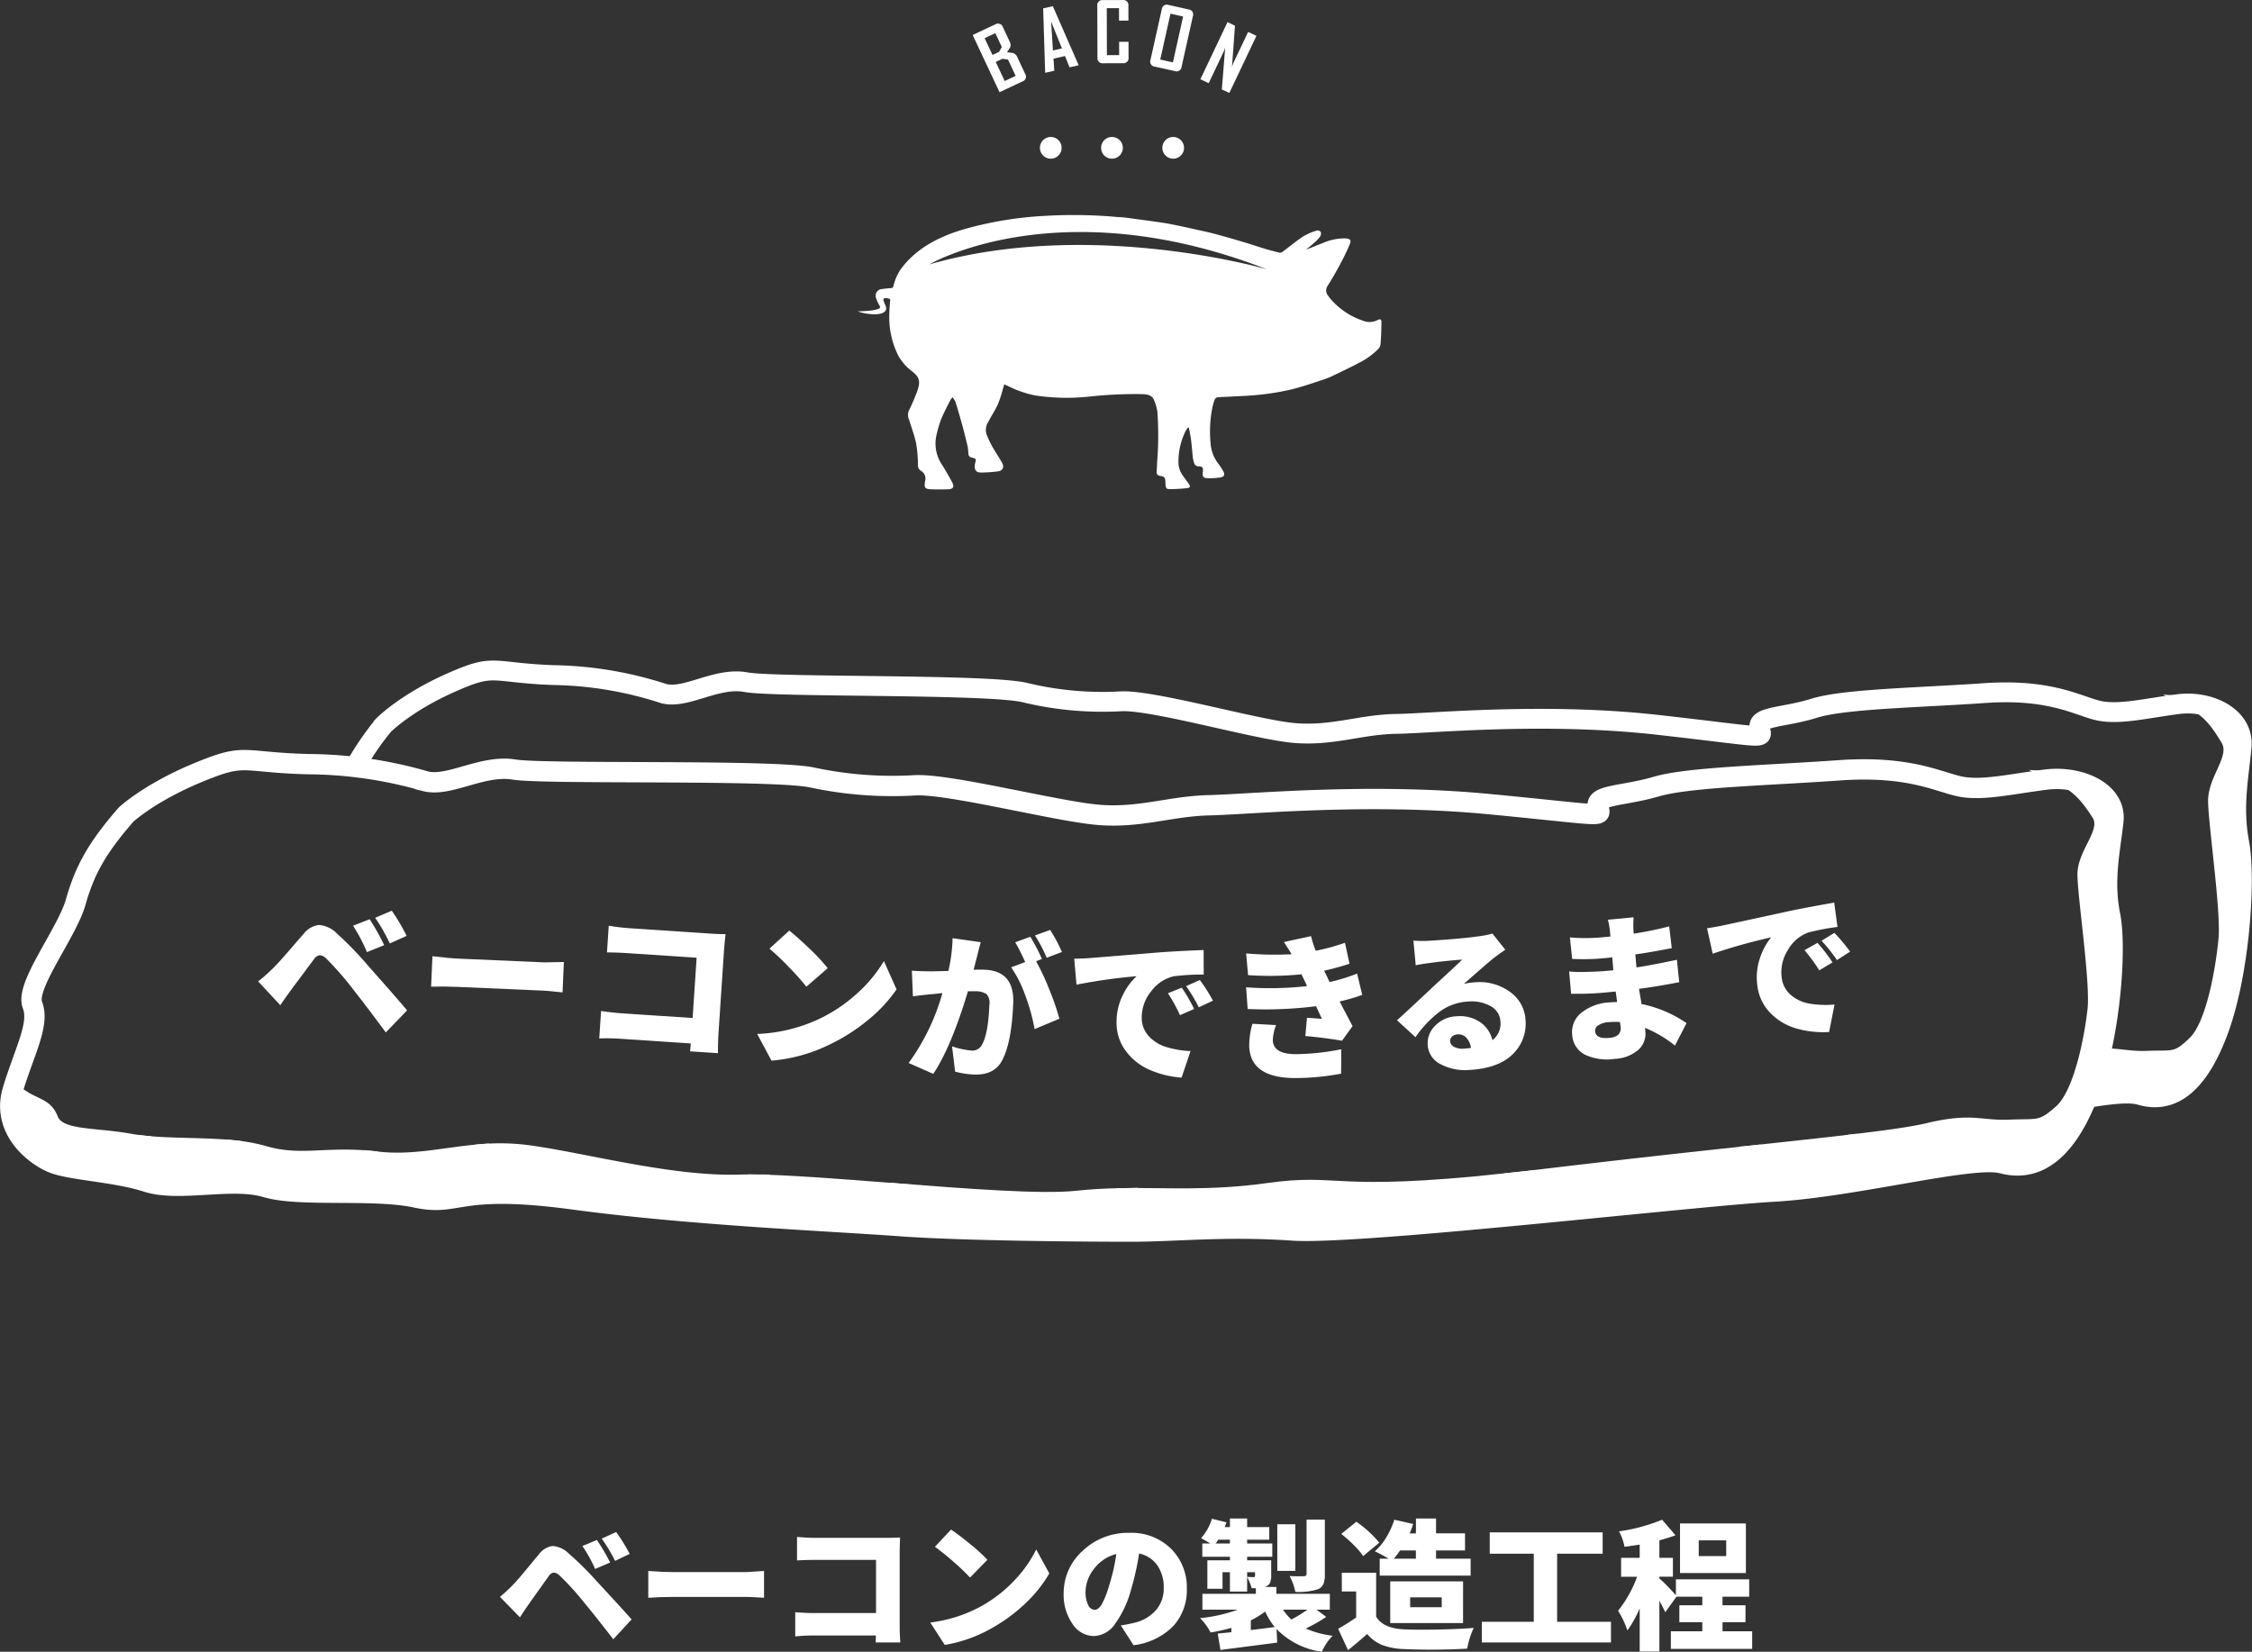 <svg xmlns="http://www.w3.org/2000/svg" width="353.961" height="259.628" viewBox="0 0 353.961 259.628">
  <rect x="0" y="0" width="353.961" height="259.628" fill="#333333" stroke="none"/>
  <g id="グループ_21046" data-name="グループ 21046" transform="translate(-119.09 -289.682)">
    <g id="グループ_21036" data-name="グループ 21036" transform="translate(1.011 10)">
      <g id="グループ_21035" data-name="グループ 21035">
        <path id="パス_8473" data-name="パス 8473" d="M199.8,533.9l-3.136-3.223a22.2,22.2,0,0,0,1.955-1.8q.429-.429,1.031-1.128t1.654-1.976q1.052-1.278,1.461-1.751a3.2,3.2,0,0,1,2.138-1.332,3.9,3.9,0,0,1,2.524,1.138,48.768,48.768,0,0,1,4.469,4.426q3.909,4.212,5.457,5.973l-2.879,3.115q-2.793-3.609-4.555-5.736a42.392,42.392,0,0,0-3.91-4.3,1.416,1.416,0,0,0-.891-.441,1.133,1.133,0,0,0-.784.548q-.174.237-3.03,4.254Q200.291,533.123,199.8,533.9Zm9.819-11.215,2.277-.946a31.975,31.975,0,0,1,2.084,3.545l-2.363,1.01A22.967,22.967,0,0,0,209.617,522.681Zm3.029-1.16,2.277-1.032a26.562,26.562,0,0,1,2.127,3.438l-2.3,1.095A24.385,24.385,0,0,0,212.646,521.521Z" fill="#fff"/>
        <path id="パス_8474" data-name="パス 8474" d="M219.972,530.823v-4.211q2.342.174,3.8.172h11.687q.129,0,2.707-.172v4.211c-.043,0-.416-.021-1.117-.064s-1.232-.065-1.59-.065H223.775Q221.777,530.694,219.972,530.823Z" fill="#fff"/>
        <path id="パス_8475" data-name="パス 8475" d="M259.589,537.849h-3.867l.022-1.1H246.1a28.713,28.713,0,0,0-3.029.15v-3.8q1.718.129,2.9.128h9.8v-8.357h-9.517q-1.527,0-2.9.086v-3.7q1.547.15,2.9.15h11.214q1.117,0,2.084-.064-.064,1.611-.064,2.213v11.429Q259.482,536.41,259.589,537.849Z" fill="#fff"/>
        <path id="パス_8476" data-name="パス 8476" d="M266.572,538.235l-2.278-3.523a22.114,22.114,0,0,0,8.229-2.686,21.357,21.357,0,0,0,5.06-4,19.343,19.343,0,0,0,3.362-4.791l2.062,3.76a20.659,20.659,0,0,1-3.577,4.533,25.783,25.783,0,0,1-4.995,3.8A22.387,22.387,0,0,1,266.572,538.235Zm-1.547-15.425,2.535-2.707q1.245.837,3.019,2.288a26.6,26.6,0,0,1,2.7,2.46l-2.729,2.793a34.536,34.536,0,0,0-2.621-2.493A36.766,36.766,0,0,0,265.025,522.81Z" fill="#fff"/>
        <path id="パス_8477" data-name="パス 8477" d="M296.242,538.278l-2-3.115q.837-.107,2.127-.408a6.456,6.456,0,0,0,3.373-1.955,5.149,5.149,0,0,0,1.246-3.524,6.006,6.006,0,0,0-1-3.545,4.719,4.719,0,0,0-2.868-1.869,42.79,42.79,0,0,1-1.268,5.694,16.517,16.517,0,0,1-2.492,5.349,4.218,4.218,0,0,1-3.352,1.934,4.041,4.041,0,0,1-3.373-1.934,7.941,7.941,0,0,1-1.375-4.726,8.933,8.933,0,0,1,3-6.746,10.294,10.294,0,0,1,7.316-2.815,8.838,8.838,0,0,1,6.564,2.5,8.564,8.564,0,0,1,2.481,6.284,8.383,8.383,0,0,1-2.116,5.855A10.47,10.47,0,0,1,296.242,538.278Zm-3.825-9.41a29.738,29.738,0,0,0,1.118-4.92,6.336,6.336,0,0,0-3.545,2.385,5.918,5.918,0,0,0-1.289,3.5,4.522,4.522,0,0,0,.408,2.116,1.179,1.179,0,0,0,1.01.763q.644,0,1.171-.924A15.156,15.156,0,0,0,292.417,528.868Z" fill="#fff"/>
        <path id="パス_8478" data-name="パス 8478" d="M325.01,532.692l1.525,1.139a25.869,25.869,0,0,1-3.223,1.826,15.054,15.054,0,0,0,4.233,1.139,8.116,8.116,0,0,0-1.7,2.514,12.238,12.238,0,0,1-7.112-3.567l.086,2.127q-1.783.235-4.963.645t-3.953.515l-.429-2.578,2.148-.215v-.687a28.053,28.053,0,0,1-3.266.73,9.08,9.08,0,0,0-1.654-2.256,24.111,24.111,0,0,0,5.93-1.332H307.07V530.2h8.4v-.881h-.645a11.031,11.031,0,0,0-.73-1.783c.486.029.823.043,1.009.043a.209.209,0,0,0,.237-.236v-.537H314.1v3.05h-2.707v-3.05h-1.16v2.6h-2.385v-4.468h3.545v-.559h-4.34v-2.084h1.267q-.818-.493-1.461-.838a8.079,8.079,0,0,0,1.7-3.051l2.3.559c-.172.459-.266.709-.28.752h.817v-1.354H314.1v1.354h3.48v1.976H314.1v.6h3.953v2.084H314.1v.559h3.781v2.384a2.842,2.842,0,0,1-.172,1.128,1.227,1.227,0,0,1-.623.591.357.357,0,0,0-.1.032l-.118.054h1.826V530.2h8.4v2.492Zm-15.856-10.4h2.235v-.6h-1.827C309.447,521.879,309.312,522.079,309.154,522.294Zm5.522,12.074v1.526q1.395-.15,3.76-.473a10.835,10.835,0,0,1-1.5-2.428A12.965,12.965,0,0,1,314.676,534.368Zm7-15.1v7.326h-2.836v-7.326Zm1.89,13.427h-3.824a7.609,7.609,0,0,0,1.311,1.547A19.428,19.428,0,0,0,323.57,532.692Zm2.75-14.158v8.615a3.907,3.907,0,0,1-.236,1.537,1.6,1.6,0,0,1-.881.805,10.033,10.033,0,0,1-3.523.408,8.939,8.939,0,0,0-.9-2.492q1.483.065,2.235.022.429,0,.429-.344v-8.551Z" fill="#fff"/>
        <path id="パス_8479" data-name="パス 8479" d="M334.377,526.892v6.9q1.116,1.869,4.469,2,1.911.087,5.263.022t5.608-.258a13.236,13.236,0,0,0-1.031,3.265q-5.244.279-9.9.065a10.851,10.851,0,0,1-3.4-.612,6.047,6.047,0,0,1-2.417-1.751q-1.592,1.395-3.008,2.535L328.4,535.7a30.768,30.768,0,0,0,2.836-1.783v-4.082h-2.256v-2.943Zm.494-4.727-2.535,2.106a10.675,10.675,0,0,0-1.44-1.7,22.814,22.814,0,0,0-2-1.783l2.364-1.912A17.2,17.2,0,0,1,334.871,522.165Zm.065,2.514h1.4a23.148,23.148,0,0,0-2.17-1.16,8.76,8.76,0,0,0,1.794-2.17,13.276,13.276,0,0,0,1.278-2.793l2.965.666q-.279.837-.558,1.482h.988v-2.342h3.158V520.7h4.555v2.686h-4.555v1.289h5.436v2.664H334.936Zm13.1,10.119H336.59v-6.553h11.451Zm-7.412-11.408h-2.492a15.062,15.062,0,0,1-.967,1.289h3.459Zm-.9,7.369v1.547h4.962v-1.547Z" fill="#fff"/>
        <path id="パス_8480" data-name="パス 8480" d="M362.822,534.6h8.465v3.245h-20.3V534.6h8.164v-10.7H352.23v-3.351h17.747v3.351h-7.155Z" fill="#fff"/>
        <path id="パス_8481" data-name="パス 8481" d="M388.818,536.087h4.662v2.771H380.7v-2.771h4.942v-1.418h-3.61v-2.664h3.61v-1.354h-4.061l-1.762,2.45q-.257-.581-.923-1.8v7.971H375.8v-6.789a17.965,17.965,0,0,1-1.934,3.48,13.985,13.985,0,0,0-1.461-3.094,18.962,18.962,0,0,0,2.987-5.349h-2.514V524.55H375.8v-2.084q-1.676.258-2.385.344a8.7,8.7,0,0,0-.859-2.428,27.99,27.99,0,0,0,6.767-1.826l2.106,2.449q-1.053.387-2.535.795v2.75h2.127v2.965h-2.127v.279a15.154,15.154,0,0,1,1.246,1.182q.858.88,1.353,1.461v-2.514h11.516v2.728h-4.19v1.354h3.61v2.664h-3.61Zm3.674-16.951v7.8H382.137v-7.8Zm-3.094,5.135V521.8H385.08v2.471Z" fill="#fff"/>
      </g>
    </g>
    <g id="グループ_21038" data-name="グループ 21038">
      <path id="パス_4892" data-name="パス 4892" d="M327.014,349.373c-1.688.557-3.373,1.147-5.1,1.557a40.235,40.235,0,0,1-4.891.8c-1.634.181-3.28.217-4.924.313-.542.032-1.089.028-1.627.088a.639.639,0,0,0-.442.315,8.386,8.386,0,0,0-.408,1.43,19.029,19.029,0,0,0-.257,5.483,5.952,5.952,0,0,0,1.15,3.121,9.18,9.18,0,0,1,.861,1.312c.275.519.1.854-.485.94a12.312,12.312,0,0,1-1.8.119c-.9,0-1.049-.2-.934-1.079.071-.56-.087-.784-.652-.79a.685.685,0,0,1-.733-.554,5.364,5.364,0,0,1-.188-.762c-.1-.933-.167-1.873-.283-2.8-.083-.659-.229-1.31-.347-1.965-.046,0-.093-.007-.14-.009a3.34,3.34,0,0,0-.3.4,10.752,10.752,0,0,0-1.2,4.947,3.591,3.591,0,0,0,.63,2.118c.321.465.668.914.995,1.376.287.4.205.631-.277.678-.745.073-1.491.134-2.238.148-1.111.024-1.111.007-1.159-1.1-.031-.731-.136-.859-.848-.984a.545.545,0,0,1-.534-.557.533.533,0,0,1,.005-.068c.028-.527.063-1.056.078-1.584a51.383,51.383,0,0,0,.037-7.837,7.189,7.189,0,0,0-.54-1.889c-.366-.858-1.215-.875-1.981-.91a66.485,66.485,0,0,0-7.868.355,33.59,33.59,0,0,1-8.829-.146,17.273,17.273,0,0,1-2.6-.749c-.748-.269-1.459-.644-2.254-1-.085.3-.162.61-.259.911a18.288,18.288,0,0,1-.742,2.239c-.434.935-1.018,1.8-1.486,2.724a2.323,2.323,0,0,0-.308,1.942,15.044,15.044,0,0,0,.861,1.869c.5.889,1.079,1.732,1.579,2.619.4.706.151,1.265-.637,1.381a22.442,22.442,0,0,1-2.578.18c-.816.023-1.135-.36-1.052-1.181a3.009,3.009,0,0,1,.088-.43c.129-.5.083-.581-.42-.7-.578-.141-.665-.258-.7-.877a5.843,5.843,0,0,0-.107-.959c-.272-1.137-.554-2.274-.861-3.4q-.486-1.776-1.037-3.534a3.663,3.663,0,0,0-.454-.738,2.56,2.56,0,0,0-.335.393c-.522,1.058-1.089,2.1-1.526,3.193a20.7,20.7,0,0,0-.728,2.6,5.986,5.986,0,0,0,1.066,4.621c.508.867,1.032,1.727,1.488,2.621.326.644.1.993-.613,1.023-.878.034-1.761.033-2.64.008-1.06-.03-1.216-.226-1.045-1.258a1.415,1.415,0,0,0-.654-1.657.994.994,0,0,1-.455-.922,21.648,21.648,0,0,0-.291-3.371c-.26-1.266-.727-2.493-1.114-3.732a1.84,1.84,0,0,1-.043-1.4,32.526,32.526,0,0,0,1.363-3.172c.5-1.479.3-2.124-.811-3.008a8.034,8.034,0,0,1-2.205-2.5,13.465,13.465,0,0,1-1.4-6.635c.007-.743.09-1.486.137-2.239a2.363,2.363,0,0,0-.527-.155c-.176-.007-.453-.008-.513.107-.171.348.557,1.225.376,1.711-.466,1.257-3.971.532-4.407.257.089-.017,3.891-.026,3.449-.8a5.937,5.937,0,0,1-.6-1.284,1.043,1.043,0,0,1,.589-1.351,1.059,1.059,0,0,1,.36-.072,13.991,13.991,0,0,1,1.4-.146c.23-.014.317-.085.376-.317a7.912,7.912,0,0,1,1.137-2.629c2.531-3.483,6.421-5.337,10.476-6.454a57.653,57.653,0,0,1,12.213-1.957,76.41,76.41,0,0,1,11.271.172c.41.04.822.032,1.23.085q2.463.324,4.919.67c.811.116,1.626.228,2.428.388,1.463.294,2.916.616,4.37.94.914.2,1.828.4,2.731.649q2.258.618,4.5,1.288c.962.286,1.911.621,2.874.91.835.251,1.68.477,2.529.687a.651.651,0,0,0,.472-.129c1.1-.814,2.146-1.7,3.28-2.448a9.533,9.533,0,0,1,2.1-.9.682.682,0,0,1,.632.207.834.834,0,0,1-.086.71,5.164,5.164,0,0,1-.848.924c-.439.4-.907.768-1.364,1.15.889-.314,1.735-.7,2.6-1.02a8.482,8.482,0,0,1,3.623-.739c.706.051.912.28.639.927-.452,1.071-.963,2.119-1.512,3.142q-.939,1.755-2,3.44a1.243,1.243,0,0,0,.116,1.5,6.373,6.373,0,0,0,.688.848,11.479,11.479,0,0,0,4.79,3.08,2.727,2.727,0,0,0,2.188-.052c.545-.289.719-.217.711.415q-.021,1.632-.136,3.257a1.351,1.351,0,0,1-.317.77,11.265,11.265,0,0,1-3.167,2.276c-1.4.752-2.854,1.419-4.287,2.119-.1.049-1.031.416-1.3.506m-8.787-17.368c-32.737-12.724-53.065-.777-53.065-.777,25.445-7.293,53.065.777,53.065.777" fill="#fff"/>
      <path id="パス_4893" data-name="パス 4893" d="M282.54,312.918a1.706,1.706,0,1,1,1.706,1.707,1.707,1.707,0,0,1-1.706-1.707" fill="#fff"/>
      <path id="パス_4894" data-name="パス 4894" d="M292.159,312.918a1.707,1.707,0,1,1,1.708,1.707,1.707,1.707,0,0,1-1.708-1.707" fill="#fff"/>
      <path id="パス_4895" data-name="パス 4895" d="M301.782,312.918a1.706,1.706,0,1,1,1.7,1.707,1.707,1.707,0,0,1-1.7-1.707h0" fill="#fff"/>
      <g id="グループ_21037" data-name="グループ 21037">
        <path id="パス_8482" data-name="パス 8482" d="M280.218,301.285a.8.8,0,0,1-.437,1.207l-3.592,1.683-4.216-8.995,3.569-1.673a.8.8,0,0,1,1.187.454l1.086,2.316a1,1,0,0,1,.046.848q-.024.053-.493.771.88.1.939.12a1.027,1.027,0,0,1,.658.6Zm-3.664-4.214-1.021-2.178-1.684.789,1.236,2.638,1.035-.485Zm2.168,4.536-1.2-2.563-.866-.127-1.057.5,1.406,3Z" fill="#fff"/>
        <path id="パス_8483" data-name="パス 8483" d="M288.631,299.938l-1.437.325-.707-1.773-1.814.41.125,1.9-1.43.323-.005-.024-.314-10.1,1.523-.344ZM286,297.292l-1.694-4.212.277,4.532Z" fill="#fff"/>
        <path id="パス_8484" data-name="パス 8484" d="M296.471,298.706a.8.8,0,0,1-.9.91l-3.1.011a.791.791,0,0,1-.886-.9l-.028-8.113a.794.794,0,0,1,.879-.917l3.1-.011a.806.806,0,0,1,.911.911l.008,2.324-1.479.005-.007-1.962-1.923.007.025,7.382,1.924-.007-.008-2.088,1.479-.005Z" fill="#fff"/>
        <path id="パス_8485" data-name="パス 8485" d="M304.812,300.165a.8.8,0,0,1-1.077.689l-3.147-.7a.791.791,0,0,1-.663-1.078l1.764-7.918a.794.794,0,0,1,1.06-.7l3.147.7a.8.8,0,0,1,.681,1.089Zm-1.369-.683,1.606-7.206-1.988-.443-1.607,7.206Z" fill="#fff"/>
        <path id="パス_8486" data-name="パス 8486" d="M312.312,304.293l-1.175-.558.53-6.669a3.6,3.6,0,0,1-.222.689l-2.373,5-1.307-.62,4.259-8.974,1.176.558-.476,6.554a3.787,3.787,0,0,1,.221-.689l2.32-4.885,1.307.62Z" fill="#fff"/>
      </g>
    </g>
    <g id="グループ_21045" data-name="グループ 21045">
      <g id="グループ_21040" data-name="グループ 21040">
        <path id="パス_8487" data-name="パス 8487" d="M138.909,417.719c-4.705,5.393-6.53,8.873-7.924,13.765s-7.979,13.148-6.8,16.152-1.193,7.155-3.083,13.335,3.354,10.274,6.2,11.471,9.883,1.4,14.907,3.028,13.349-.773,18.675.826,16.787.165,23.626,1.63,6.208-2.211,24.727.287,40.862,3.414,50.993,4.171,29.659.885,36.673.883,14.862-.907,25.295-.177,62.95-5.393,75.694-6.112,31.21-5.679,35.894-4.437,9.38-.835,13.15-9.877,4.909-23.655,3.81-29.154.011-10.159.516-14.765-5.215-7.206-10.643-6.516-9.609,1.684-13.01,1.157-7.93-3.44-19.445-2.623-23.691,1.071-28.743,2.557-9.645,1.273-9.178,3.1,1.961,1.484-17.108-.344-37.81.047-43.9.174-10.8,2-17.245,1.534-23.617-4.947-29.081-4.668a60.146,60.146,0,0,1-16.273-1.248c-6.519-1.285-41.817-.426-46.767-1.229s-10.123,2.766-13.863,1.855a67.355,67.355,0,0,0-18.538-2.7c-10.7-.292-9.617-1.839-17.264,1.329S138.909,417.719,138.909,417.719Z" fill="none" stroke="#fff" stroke-miterlimit="10" stroke-width="3.195"/>
        <g id="グループ_21039" data-name="グループ 21039">
          <path id="パス_8488" data-name="パス 8488" d="M443.364,412.156c2.392,1.171,3.776,2.751,5.518,5.454,1.769,2.745-2.211,6-2.2,9.525s2.057,16.88,1.582,21.211c-.505,4.606-2.175,13.254-5.284,16.018s-3.466,2.174-8.023,2.373-5.895-1.134-12.762.513c-2.389.573-6.4,1.14-12.035,1.806A3.252,3.252,0,0,0,412.8,471.4c4.987,1.215,10.516-1.765,14.972.327a14.937,14.937,0,0,1,1.441.752,14.8,14.8,0,0,1,4.577.06c4.685,1.241,9.38-.835,13.15-9.877s4.909-23.655,3.81-29.154.011-10.159.516-14.765C451.69,414.916,447.8,412.474,443.364,412.156Z" fill="#fff" stroke="#fff" stroke-miterlimit="10" stroke-width="2.13"/>
          <path id="パス_8489" data-name="パス 8489" d="M237.189,475.35c-2.084,1.689-4.109,3.4-6.181,5.094,7.731.609,15.1,1.047,21.037,1.408,2.42-1.71,4.875-3.408,7.312-5.154C250.776,476.032,242.435,475.375,237.189,475.35Z" fill="#fff" stroke="#fff" stroke-miterlimit="10" stroke-width="2.13"/>
          <path id="パス_8490" data-name="パス 8490" d="M139.655,468.96c-6.2-1.107-11.322-.444-12.5-3.448-.991-2.52-2.99-1.89-6.032-4.585l-.013.044c-1.89,6.18,3.354,10.274,6.2,11.471s9.883,1.4,14.907,3.028c.308.1.629.184.96.255a59.806,59.806,0,0,1-1.252-6.456C141.139,469.189,140.379,469.09,139.655,468.96Z" fill="#fff" stroke="#fff" stroke-miterlimit="10" stroke-width="2.13"/>
          <path id="パス_8491" data-name="パス 8491" d="M178.326,471.739c-.318-.038-.628-.069-.933-.1a18.177,18.177,0,0,0,.846,5.62,38.114,38.114,0,0,1,6.279.666c4.119.882,5.53-.1,10.045-.475a43.329,43.329,0,0,0,.348-6.879C189.25,471,184.121,472.423,178.326,471.739Z" fill="#fff" stroke="#fff" stroke-miterlimit="10" stroke-width="2.13"/>
          <path id="パス_8492" data-name="パス 8492" d="M235.37,475.371c-10.946.352-25.019-3.579-33.655-4.676a33.412,33.412,0,0,0-6.8-.123,43.329,43.329,0,0,1-.348,6.879,67.74,67.74,0,0,1,14.682.762c7,.944,14.54,1.662,21.763,2.231,2.072-1.692,4.1-3.4,6.181-5.094C236.533,475.347,235.924,475.353,235.37,475.371Z" fill="#fff" stroke="#fff" stroke-miterlimit="10" stroke-width="2.13"/>
          <path id="パス_8493" data-name="パス 8493" d="M177.393,471.64c-7.383-.709-11.121.873-16.834-.808a26.116,26.116,0,0,0-4.6-.843c.137,1.929.382,3.835.6,5.735a16.378,16.378,0,0,1,4.33.572c3.9,1.171,11.091.716,17.347.964A18.177,18.177,0,0,1,177.393,471.64Z" fill="#fff" stroke="#fff" stroke-miterlimit="10" stroke-width="2.13"/>
          <path id="パス_8494" data-name="パス 8494" d="M155.96,469.989c-4.518-.473-9.681-.277-14.035-.72a59.806,59.806,0,0,0,1.252,6.456c3.759.808,8.926-.09,13.385,0C156.342,473.824,156.1,471.918,155.96,469.989Z" fill="#fff" stroke="#fff" stroke-miterlimit="10" stroke-width="2.13"/>
          <path id="パス_8495" data-name="パス 8495" d="M427.776,471.729c-4.456-2.092-9.985.888-14.972-.327a3.252,3.252,0,0,1-2.646-2.346c-4.587.542-10.249,1.149-16.977,1.877a20.547,20.547,0,0,0-4.041,6.748c3.7-.338,6.735-.589,8.76-.7,10.076-.569,23.727-3.787,31.317-4.5A14.937,14.937,0,0,0,427.776,471.729Z" fill="#fff" stroke="#fff" stroke-miterlimit="10" stroke-width="2.13"/>
          <path id="パス_8496" data-name="パス 8496" d="M318.434,476.688c-9.259,1.3-16.168.681-23.395.82-2.27,1.921-4.528,3.868-6.9,5.716,3.624.033,6.729.044,8.772.043,7.013,0,14.862-.907,25.295-.177,3.463.242,11.565-.271,21.308-1.09,4.12-2.356,8.35-4.529,12.276-6.834C328.3,478.114,329.745,475.1,318.434,476.688Z" fill="#fff" stroke="#fff" stroke-miterlimit="10" stroke-width="2.13"/>
          <path id="パス_8497" data-name="パス 8497" d="M295.039,477.508c-2.175.042-4.38.152-6.686.4-5.432.6-17.43-.317-29-1.215-2.437,1.746-4.892,3.444-7.312,5.154,3.2.194,5.986.367,8.193.532,7.18.536,19.081.757,27.9.84C290.511,481.376,292.769,479.429,295.039,477.508Z" fill="#fff" stroke="#fff" stroke-miterlimit="10" stroke-width="2.13"/>
          <path id="パス_8498" data-name="パス 8498" d="M361.544,474.511c-2.049.246-3.962.463-5.754.655-3.926,2.305-8.156,4.478-12.276,6.834,14.946-1.257,33.754-3.236,45.626-4.319a20.547,20.547,0,0,1,4.041-6.748C384.435,471.88,373.887,473.031,361.544,474.511Z" fill="#fff" stroke="#fff" stroke-miterlimit="10" stroke-width="2.13"/>
        </g>
      </g>
      <g id="グループ_21042" data-name="グループ 21042">
        <g id="グループ_21041" data-name="グループ 21041">
          <path id="パス_8499" data-name="パス 8499" d="M163.146,447.68l-3.481-3.742a25.015,25.015,0,0,0,2.267-2q.5-.477,1.2-1.255t1.93-2.2q1.227-1.425,1.7-1.953a3.637,3.637,0,0,1,2.462-1.459,4.427,4.427,0,0,1,2.838,1.358,54.8,54.8,0,0,1,4.966,5.141q4.335,4.881,6.049,6.922l-3.35,3.468q-3.081-4.172-5.029-6.634a48.2,48.2,0,0,0-4.334-4.979,1.6,1.6,0,0,0-1-.523,1.282,1.282,0,0,0-.9.6q-.2.264-3.549,4.755Q163.727,446.815,163.146,447.68Zm11.438-12.493,2.611-1.017a36.232,36.232,0,0,1,2.279,4.08l-2.711,1.087A26.061,26.061,0,0,0,174.584,435.187Zm3.471-1.243,2.613-1.114A30.124,30.124,0,0,1,183,436.789l-2.64,1.188A27.529,27.529,0,0,0,178.055,433.944Z" fill="#fff"/>
          <path id="パス_8500" data-name="パス 8500" d="M186.849,444.769l.208-4.782q2.65.314,4.309.384l13.269.579q.146.006,3.082-.06l-.209,4.779q-.073,0-1.265-.128t-1.8-.152l-13.269-.579Q188.9,444.711,186.849,444.769Z" fill="#fff"/>
          <path id="パス_8501" data-name="パス 8501" d="M231.94,455.225l-4.385-.291.107-1.242-10.937-.727a32.426,32.426,0,0,0-3.447-.058l.287-4.312q1.939.275,3.279.365l11.109.739.63-9.476-10.791-.718q-1.731-.115-3.3-.121l.278-4.191q1.743.288,3.277.39l12.717.847q1.266.082,2.367.083-.2,1.824-.24,2.505l-.862,12.96Q231.926,453.585,231.94,455.225Z" fill="#fff"/>
          <path id="パス_8502" data-name="パス 8502" d="M240.353,456.4l-2.253-4.2a25.142,25.142,0,0,0,9.568-2.278,24.218,24.218,0,0,0,6.1-4.058,21.88,21.88,0,0,0,4.252-5.113l1.988,4.449a23.48,23.48,0,0,1-4.472,4.8,29.291,29.291,0,0,1-6.011,3.844A25.41,25.41,0,0,1,240.353,456.4Zm-.322-17.614,3.122-2.831q1.334,1.065,3.207,2.872a30.2,30.2,0,0,1,2.826,3.036l-3.35,2.91a39.161,39.161,0,0,0-2.737-3.066A41.376,41.376,0,0,0,240.031,438.791Z" fill="#fff"/>
          <path id="パス_8503" data-name="パス 8503" d="M268.812,437.146l4.422.632q-.315,1.186-.6,2.348-.03.121-.516,1.983.978-.035,1.686-.008,4.732.18,4.54,5.229-.234,6.174-1.737,9.024-1.238,2.346-4.409,2.225a13.715,13.715,0,0,1-2.987-.455l-.483-3.978a12.516,12.516,0,0,0,2.979.653,1.679,1.679,0,0,0,1.72-.887q.995-1.747,1.169-6.308a2,2,0,0,0-.449-1.667,3.106,3.106,0,0,0-1.767-.446q-.268-.01-1.149,0-2.656,8.818-5.455,12.986l-3.868-1.711a34.412,34.412,0,0,0,5.306-10.988c-.261.023-.581.055-.957.1s-.581.063-.613.061q-1.348.121-3.067.349l-.164-4.038q.705.078,2.879.11.586,0,2.861-.061A25.171,25.171,0,0,0,268.812,437.146Zm14.046,3.272-.918.356a37.087,37.087,0,0,1,2.089,4.478,39.378,39.378,0,0,1,1.573,4.556l-3.9,1.633a29.492,29.492,0,0,0-1.438-5.222,18.631,18.631,0,0,0-2.247-4.494l2.206-.821a29.3,29.3,0,0,0-1.567-3.114l2.378-.862A29.719,29.719,0,0,1,282.858,440.418Zm3.144-1.1-2.4.911a22.406,22.406,0,0,0-1.845-3.515l2.4-.862A25.918,25.918,0,0,1,286,439.316Z" fill="#fff"/>
          <path id="パス_8504" data-name="パス 8504" d="M288.287,444.456l-.353-4.079c1.2-.027,2.051-.065,2.539-.112l10.6-.868q3.175-.231,7.2-.389l.012,3.858a35.57,35.57,0,0,0-4.738.276,6.153,6.153,0,0,0-3.512,2.344,6.479,6.479,0,0,0-1.49,4.059,4.236,4.236,0,0,0,1.052,2.945,6.085,6.085,0,0,0,2.7,1.732,15.35,15.35,0,0,0,3.917.673l-1.407,4.17a15.267,15.267,0,0,1-5.11-1.263,9.216,9.216,0,0,1-3.7-2.98,7.37,7.37,0,0,1-1.41-4.485,9.331,9.331,0,0,1,.965-4.208,9.975,9.975,0,0,1,2.184-3.007A88.326,88.326,0,0,0,288.287,444.456ZM302.66,445.8l2.177-.871a25.678,25.678,0,0,1,1.941,3.351l-2.224.968A25.751,25.751,0,0,0,302.66,445.8Zm2.861-1.112,2.153-.969a26.137,26.137,0,0,1,2.063,3.253l-2.225,1.042A25.322,25.322,0,0,0,305.521,444.688Z" fill="#fff"/>
          <path id="パス_8505" data-name="パス 8505" d="M332.394,442.713l.806,3.346a27.221,27.221,0,0,1-3.559,1.033q1.992,3.8,2.044,3.873l-1.665,2.3q-2.8-.48-5.762-.734l.257-2.865q.415.012,1.211.074c.53.041.91.067,1.137.077q-.755-1.591-.913-1.977a63.432,63.432,0,0,1-10.758.44l-.247-3.411a52.6,52.6,0,0,0,9.57-.185l-.16-.387-.7-1.469a49.735,49.735,0,0,1-8.4.126l-.3-3.411a52.914,52.914,0,0,0,7.135.132q-.26-.505-1.2-1.919l4.271-.932a16.308,16.308,0,0,0,.727,2.3,31,31,0,0,0,4.6-1.26l.709,3.3a40.766,40.766,0,0,1-3.973,1.094c.052.13.143.322.273.579s.212.425.247.506l.315.7A28.691,28.691,0,0,0,332.394,442.713Zm-16.45,7.887,3.719.207a7.131,7.131,0,0,0-.516,2.384q.067,2.295,3.972,2.179a37.914,37.914,0,0,0,6.794-.763l-.034,3.836a39.01,39.01,0,0,1-6.55.682q-7.737.23-7.891-5.019A12.046,12.046,0,0,1,315.944,450.6Z" fill="#fff"/>
          <path id="パス_8506" data-name="パス 8506" d="M353.668,436.425l2.018,2.54q-.775.515-1.827,1.313-.933.741-4.688,4.059a9.381,9.381,0,0,1,1.721-.254,8.129,8.129,0,0,1,5.511,1.491,5.763,5.763,0,0,1,2.467,4.469,6.637,6.637,0,0,1-2,5.324q-2.2,2.205-6.731,2.487a8.262,8.262,0,0,1-4.618-.9,3.6,3.6,0,0,1-2.036-3.041,3.869,3.869,0,0,1,1.193-3.022,4.905,4.905,0,0,1,3.346-1.468,5.661,5.661,0,0,1,3.7.919,4.705,4.705,0,0,1,1.937,2.839,3.268,3.268,0,0,0,1.26-2.941,2.889,2.889,0,0,0-1.544-2.411,6.112,6.112,0,0,0-3.544-.721,8.279,8.279,0,0,0-4.475,1.6,17.5,17.5,0,0,0-3.786,4l-2.905-2.658q.671-.6,1.735-1.588t2.267-2.111q1.2-1.125,1.641-1.544.39-.367,2.173-2.006t2.426-2.292q-2.92.231-5.1.538-1.408.185-2.2.357l-.364-3.867a20.472,20.472,0,0,0,2.544.013q5.092-.318,7.711-.7A14.282,14.282,0,0,0,353.668,436.425Zm-4.5,18.089c.293-.02.665-.058,1.118-.119a2.867,2.867,0,0,0-.723-1.6,1.658,1.658,0,0,0-1.341-.528,1.375,1.375,0,0,0-.908.35.877.877,0,0,0-.3.7,1.1,1.1,0,0,0,.631.914A2.77,2.77,0,0,0,349.168,454.514Z" fill="#fff"/>
          <path id="パス_8507" data-name="パス 8507" d="M384.174,450.5l-1.82,3.535a18.556,18.556,0,0,0-4.707-2.789l.049.511a3.392,3.392,0,0,1-1.092,2.937,6.039,6.039,0,0,1-3.666,1.417,8.157,8.157,0,0,1-4.812-.692,3.746,3.746,0,0,1-1.925-3.079,3.874,3.874,0,0,1,1.378-3.418,7.664,7.664,0,0,1,4.488-1.68q.413-.039,1.2-.065l-.231-1.645-1.19.115a48.055,48.055,0,0,1-5.816.236l-.309-3.5a21.183,21.183,0,0,0,2.826.06q1.932-.049,3.027-.154l1.093-.1-.168-2.02-1.167.111a33.726,33.726,0,0,1-5.139.124l-.346-3.376a28.714,28.714,0,0,0,5.147-.027l1.216-.115-.081-.851a10.4,10.4,0,0,0-.318-1.785l4.034-.385c-.033.854-.041,1.458-.024,1.817l.048.756a56.416,56.416,0,0,0,5.581-1.147l.4,3.42q-3.371.664-5.719.988l.171,2.043q2.322-.342,6.36-1.2l.362,3.522q-3.4.668-6.326,1.046.059.361.2,1.17t.2,1.219A19.2,19.2,0,0,1,384.174,450.5Zm-10.373.525c-.027-.276-.057-.509-.092-.7a11.892,11.892,0,0,0-1.86.03,3.124,3.124,0,0,0-1.547.492,1.006,1.006,0,0,0-.5.93q.119,1.24,2.209,1.04a2.475,2.475,0,0,0,1.435-.493A1.477,1.477,0,0,0,373.8,451.023Z" fill="#fff"/>
          <path id="パス_8508" data-name="パス 8508" d="M388.283,439.588l-.883-4q1.783-.279,2.5-.445l10.395-2.251q3.114-.648,7.089-1.333l.517,3.823a35.528,35.528,0,0,0-4.66.895,6.158,6.158,0,0,0-3.173,2.785,6.49,6.49,0,0,0-.945,4.221,4.239,4.239,0,0,0,1.43,2.782,6.1,6.1,0,0,0,2.907,1.36,15.376,15.376,0,0,0,3.971.153l-.847,4.318a15.235,15.235,0,0,1-5.231-.581,9.183,9.183,0,0,1-4.059-2.466,7.351,7.351,0,0,1-1.99-4.261,9.32,9.32,0,0,1,.406-4.3,10,10,0,0,1,1.768-3.269A88.587,88.587,0,0,0,388.283,439.588Zm14.428-.556,2.043-1.149a25.693,25.693,0,0,1,2.364,3.067L405.04,442.2A26.08,26.08,0,0,0,402.711,439.032Zm2.689-1.478,2.006-1.243a26.03,26.03,0,0,1,2.474,2.955l-2.069,1.325A25.253,25.253,0,0,0,405.4,437.554Z" fill="#fff"/>
        </g>
      </g>
      <g id="グループ_21044" data-name="グループ 21044">
        <path id="パス_8509" data-name="パス 8509" d="M446.111,462.43c4.25-.735,7.6-1.147,9.375-.621,4.389,1.3,8.762-.779,12.218-9.97s4.41-24.081,3.341-29.7-.067-10.358.37-15.05-4.93-7.387-10-6.725-8.971,1.645-12.154,1.082-7.44-3.569-18.2-2.823-22.14.912-26.852,2.389-9.007,1.224-8.556,3.088,1.845,1.528-16-.481-35.348-.239-41.038-.156-10.082,1.955-16.111,1.433-22.117-5.223-27.223-4.98a51.875,51.875,0,0,1-15.223-1.4c-6.1-1.36-39.1-.752-43.731-1.608s-9.443,2.743-12.946,1.786a58.628,58.628,0,0,0-17.352-2.9c-10-.379-9.005-1.949-16.129,1.223s-10.52,6.647-10.52,6.647a44.958,44.958,0,0,0-4.5,6.585" fill="none" stroke="#fff" stroke-miterlimit="10" stroke-width="3.119"/>
        <g id="グループ_21043" data-name="グループ 21043">
          <path id="パス_8510" data-name="パス 8510" d="M447.419,460.2a7.167,7.167,0,0,1,2.434.734,14.113,14.113,0,0,1,1.353.779,12.727,12.727,0,0,1,4.28.1c4.389,1.3,8.762-.779,12.218-9.97s4.41-24.081,3.341-29.7-.067-10.358.37-15.05c.364-3.9-3.287-6.42-7.441-6.778,2.245,1.212,3.551,2.834,5.2,5.6,1.675,2.812-2.021,6.1-1.986,9.694s2.051,17.227,1.64,21.64c-.437,4.692-1.933,13.5-4.818,16.291s-3.224,2.191-7.483,2.358c-3.356.132-4.85-.69-8.469-.248" fill="#fff" stroke="#fff" stroke-miterlimit="10" stroke-width="2.079"/>
        </g>
      </g>
    </g>
  </g>
</svg>

